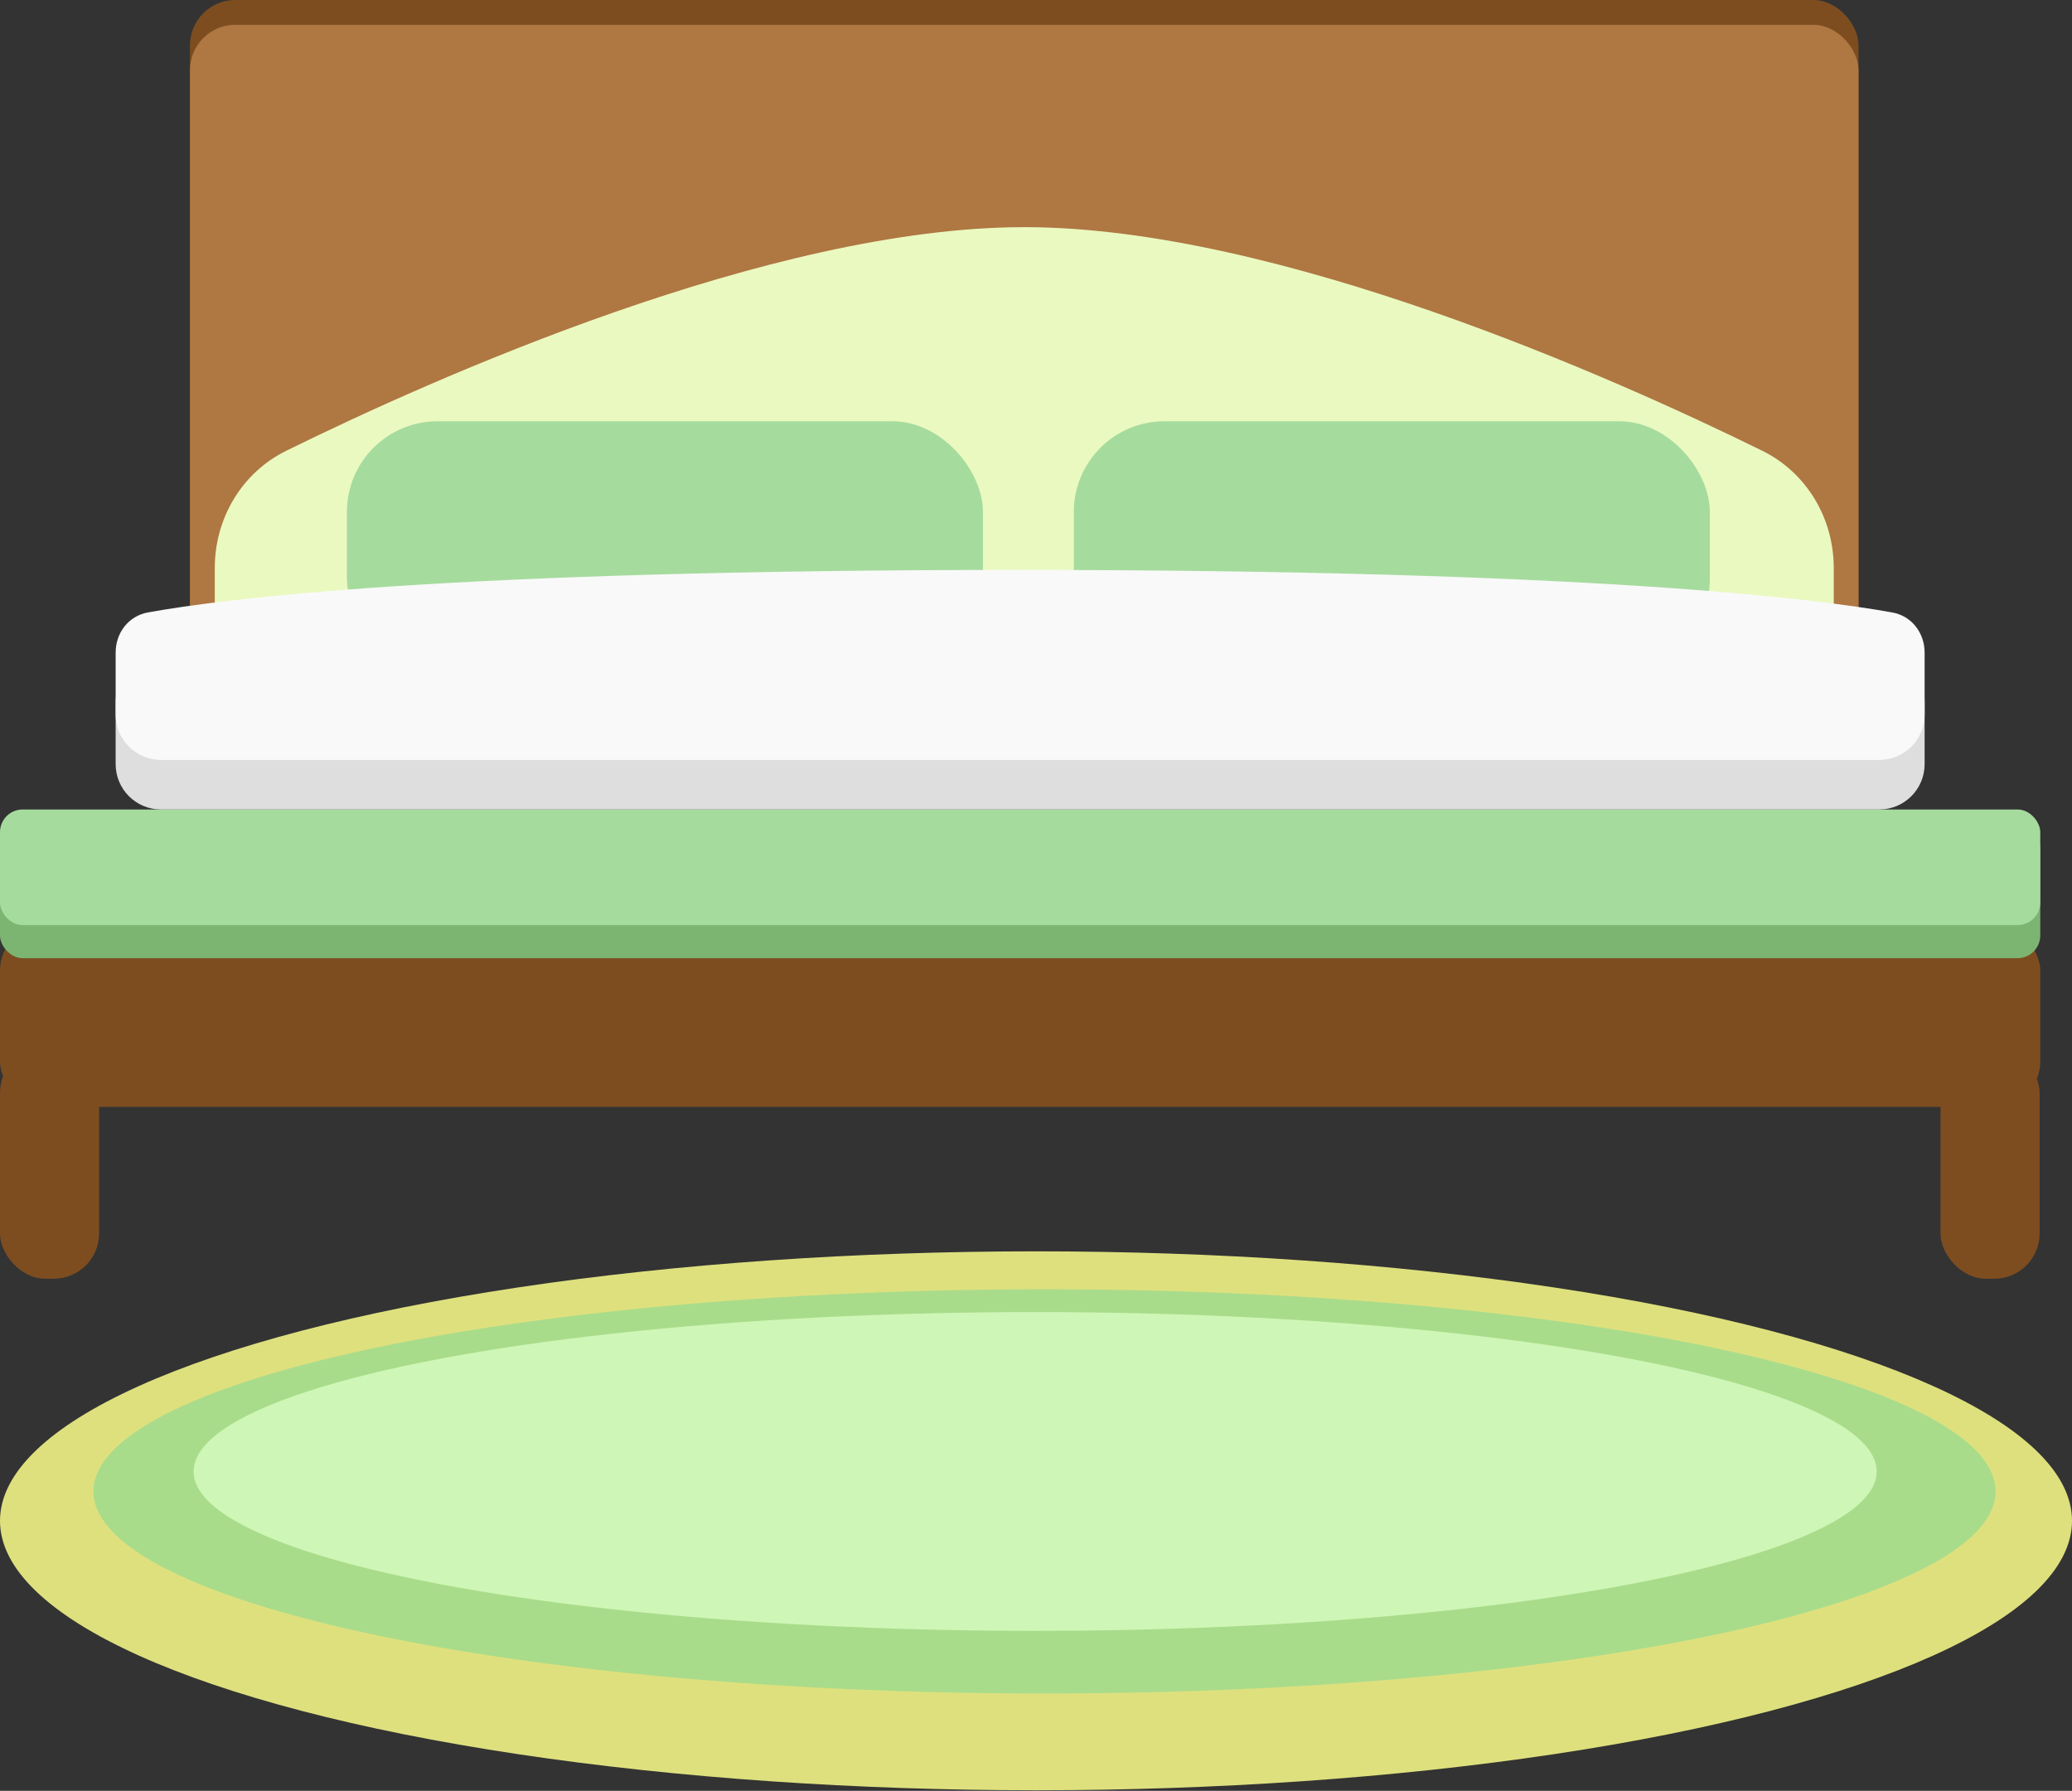 <svg width="457" height="395" viewBox="0 0 457 395" fill="none" xmlns="http://www.w3.org/2000/svg">
<rect x="0" y="0" width="457" height="395" fill="#333333" stroke="none"/>
<rect y="204.049" width="450" height="40.081" rx="10" fill="#7D4D20"/>
<rect y="182.186" width="450" height="29.15" rx="5" fill="#7CB572"/>
<rect y="178.542" width="450" height="25.506" rx="5" fill="#A6DB9E"/>
<rect x="41.902" width="368.016" height="147.571" rx="10" fill="#7D4D20"/>
<rect x="41.902" y="5.466" width="368.016" height="142.105" rx="10" fill="#AF7742"/>
<path d="M47.369 125.306C47.369 114.324 53.324 104.249 63.178 99.4C95.317 83.585 169.969 50.101 225.912 50.101C281.855 50.101 356.507 83.585 388.645 99.4C398.499 104.249 404.454 114.324 404.454 125.306V137.571C404.454 143.094 399.977 147.571 394.454 147.571H57.369C51.846 147.571 47.369 143.094 47.369 137.571V125.306Z" fill="#EAF9C0"/>
<rect x="76.518" y="92.915" width="140.283" height="54.656" rx="20" fill="#A6DB9E"/>
<rect x="236.844" y="92.915" width="140.283" height="54.656" rx="20" fill="#A6DB9E"/>
<path d="M25.506 154.892C25.506 150.533 28.327 146.795 32.616 146.014C49.197 142.995 98.966 136.64 224.089 136.64C350.586 136.64 400.718 143.003 417.375 146.02C421.668 146.797 424.494 150.537 424.494 154.9V168.542C424.494 174.065 420.017 178.542 414.494 178.542H35.506C29.983 178.542 25.506 174.065 25.506 168.542V154.892Z" fill="#DEDEDE"/>
<path d="M25.506 143.961C25.506 139.602 28.327 135.864 32.616 135.083C49.197 132.064 98.966 125.708 224.089 125.708C350.586 125.708 400.718 132.072 417.375 135.089C421.668 135.866 424.494 139.606 424.494 143.969V157.611C424.494 163.134 420.017 167.611 414.494 167.611H35.506C29.983 167.611 25.506 163.134 25.506 157.611V143.961Z" fill="#F9F9F9"/>
<rect y="231.033" width="21.862" height="51.012" rx="10" fill="#7D4D20"/>
<rect x="427.996" y="231.033" width="21.862" height="51.012" rx="10" fill="#7D4D20"/>
<ellipse cx="228.5" cy="335.435" rx="228.5" ry="59.435" fill="#DEE07E"/>
<ellipse cx="230.372" cy="328.947" rx="209.77" ry="44.576" fill="#A9DC8A"/>
<ellipse cx="228.313" cy="324.553" rx="185.609" ry="35.159" fill="#CEF6B6"/>
</svg>
